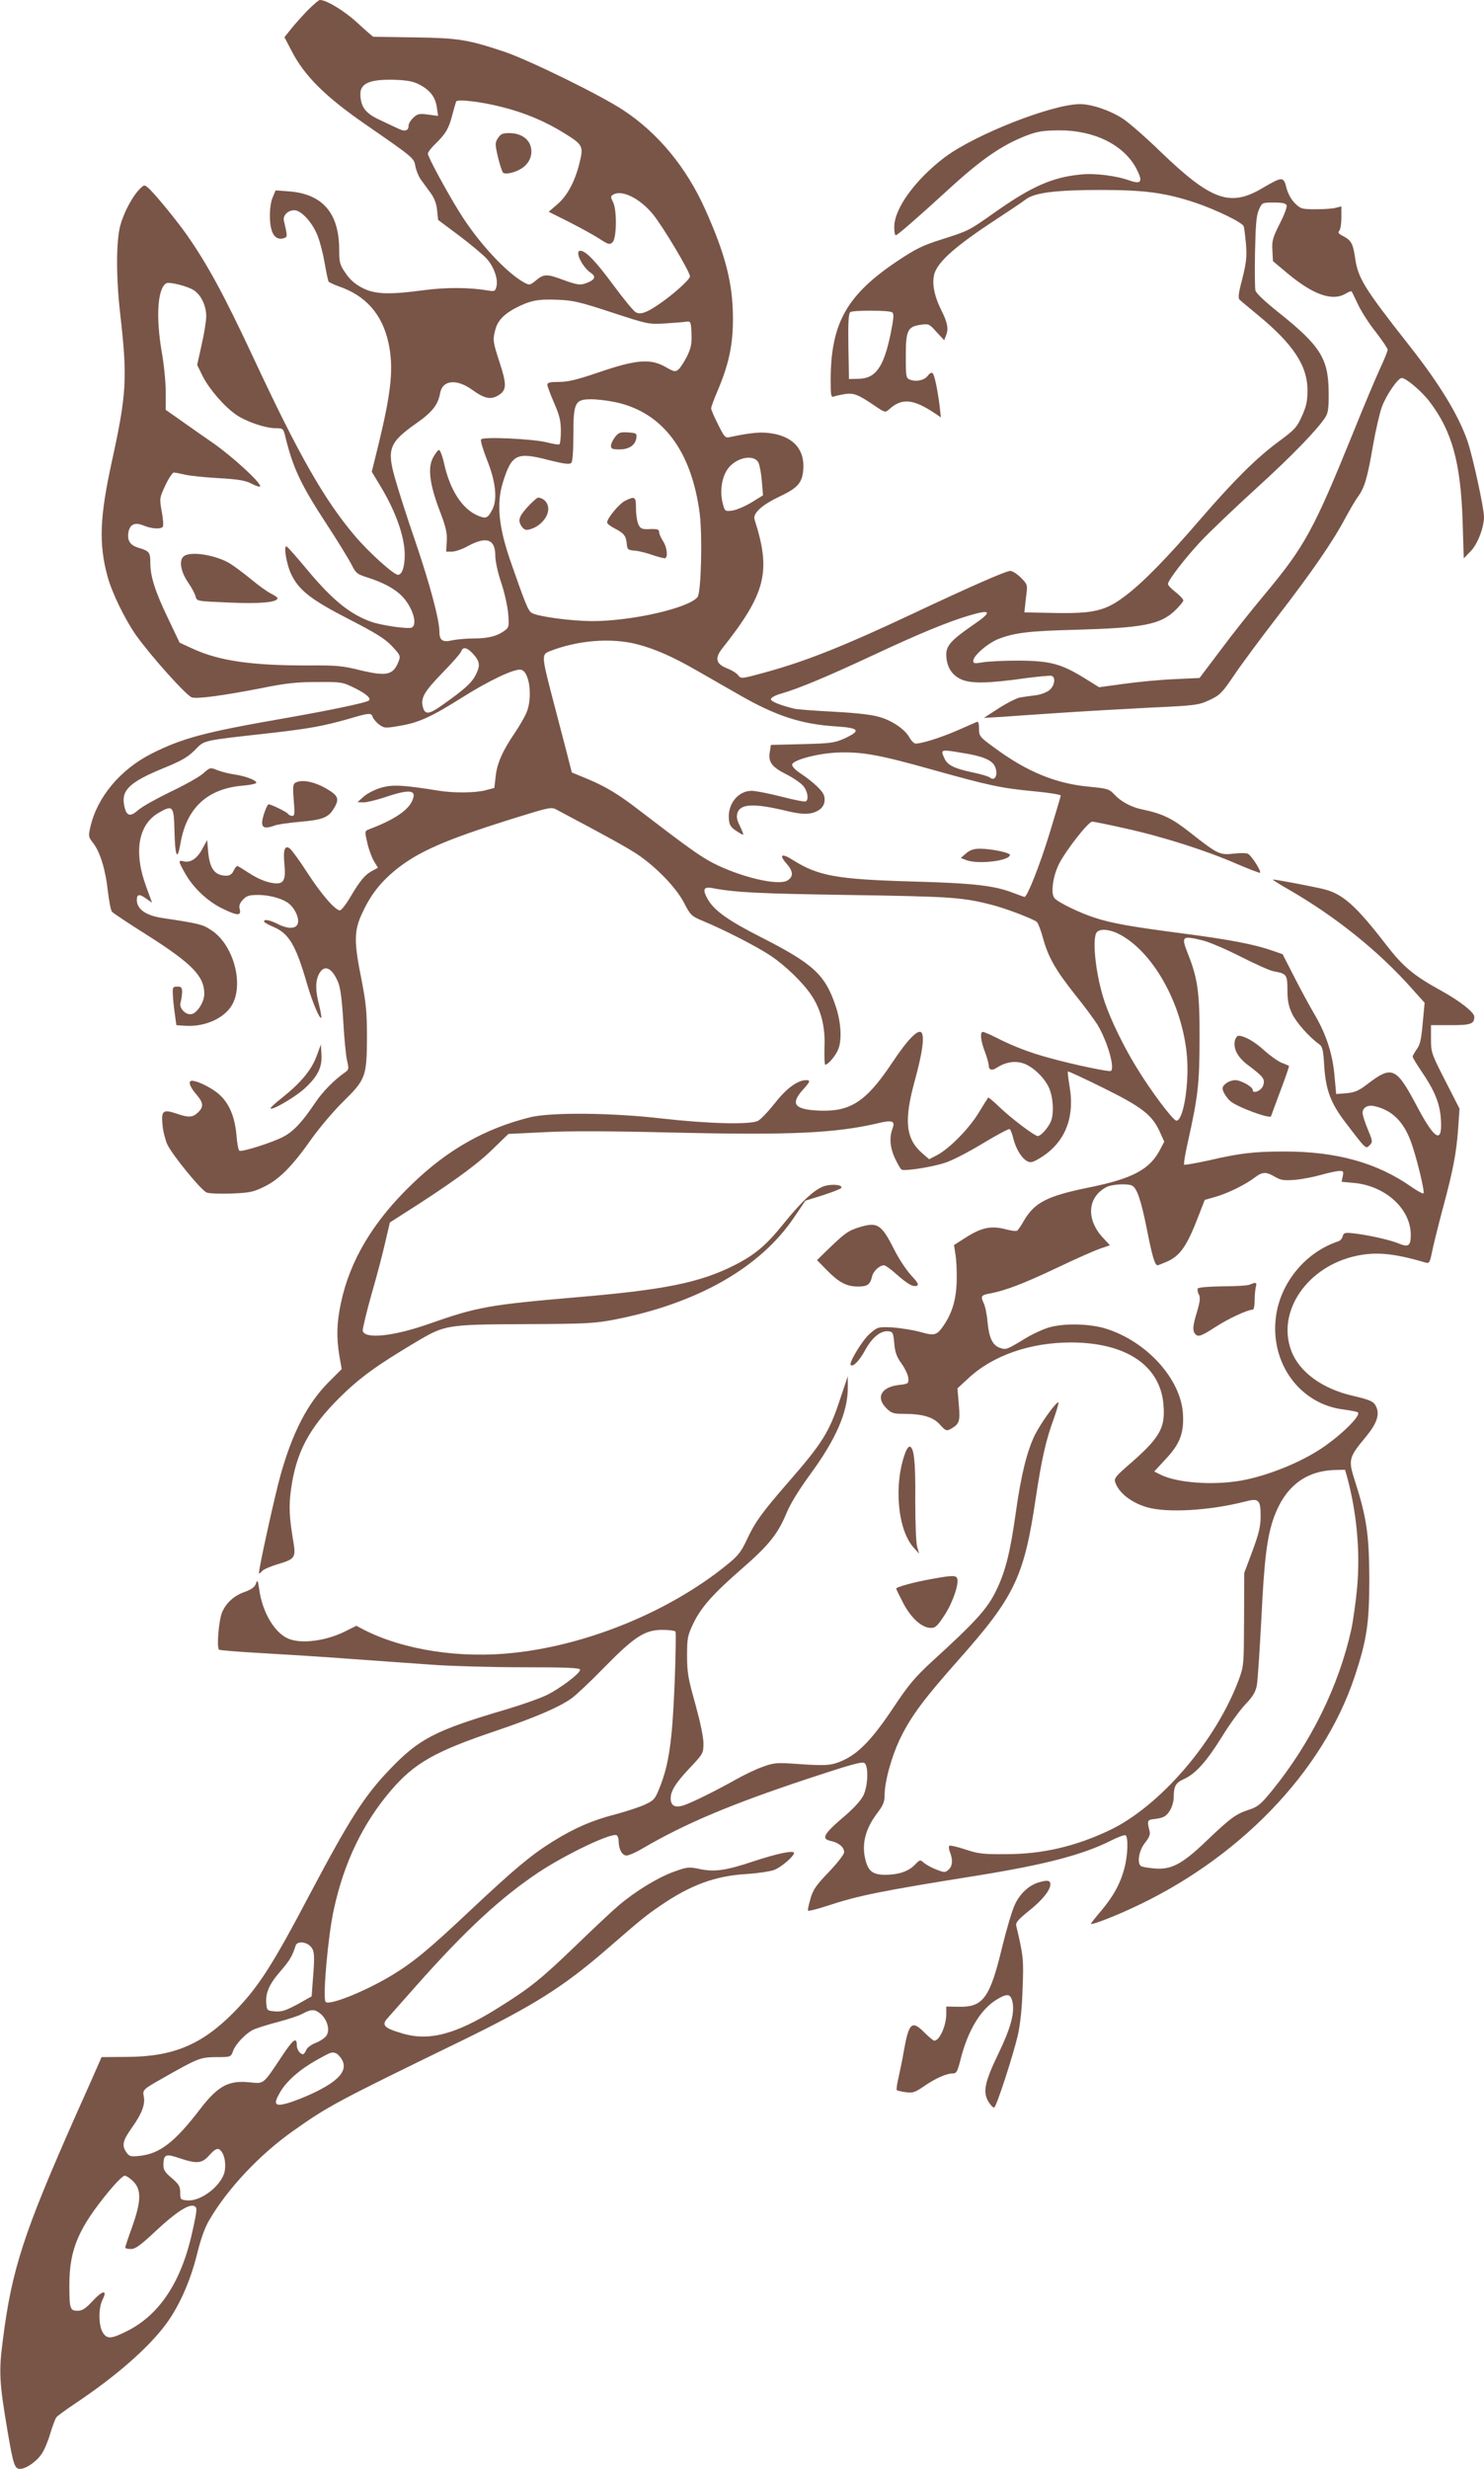 <?xml version="1.0" standalone="no"?>
<!DOCTYPE svg PUBLIC "-//W3C//DTD SVG 20010904//EN"
 "http://www.w3.org/TR/2001/REC-SVG-20010904/DTD/svg10.dtd">
<svg version="1.0" xmlns="http://www.w3.org/2000/svg"
 width="770pt" height="1280pt" viewBox="0 0 770 1280"
 preserveAspectRatio="xMidYMid meet">
<g transform="translate(0,1280) scale(0.1,-0.1)"
fill="#795548" stroke="none">
<path d="M1597 12747 c-28 -29 -67 -72 -86 -96 l-35 -44 37 -71 c66 -129 175
-237 382 -380 250 -173 253 -175 260 -217 4 -21 16 -52 28 -69 12 -17 35 -48
51 -70 20 -27 31 -57 34 -90 l5 -50 111 -83 c61 -46 125 -100 143 -120 37 -43
58 -104 49 -142 -6 -25 -10 -27 -44 -21 -97 16 -213 17 -329 2 -186 -25 -259
-22 -324 12 -37 19 -64 43 -86 76 -30 43 -33 56 -33 120 0 191 -86 291 -262
304 l-68 5 -15 -36 c-18 -42 -20 -131 -4 -175 11 -33 35 -47 64 -36 17 7 17 7
-2 90 -6 27 21 54 54 54 37 0 96 -66 122 -135 12 -31 28 -94 36 -141 8 -47 17
-89 20 -94 3 -4 26 -15 51 -24 142 -48 228 -146 260 -295 27 -128 15 -247 -50
-517 l-37 -150 46 -76 c79 -131 125 -262 125 -355 0 -62 -14 -103 -35 -103
-22 0 -150 115 -223 201 -158 186 -291 418 -527 924 -149 319 -237 482 -344
635 -51 73 -167 215 -200 244 -21 19 -22 19 -44 -2 -38 -36 -85 -124 -103
-192 -22 -82 -22 -271 0 -460 38 -333 33 -414 -45 -769 -61 -280 -67 -419 -22
-586 22 -85 92 -228 150 -310 79 -110 262 -314 289 -321 31 -8 164 10 359 48
128 26 186 32 290 32 127 1 132 0 197 -32 60 -30 88 -55 70 -65 -20 -12 -207
-51 -442 -92 -408 -71 -525 -102 -685 -183 -161 -82 -281 -225 -316 -379 -11
-48 -11 -52 16 -86 35 -47 63 -137 75 -250 6 -50 15 -97 21 -104 6 -7 87 -61
181 -120 236 -150 298 -214 298 -306 0 -42 -38 -101 -67 -105 -31 -5 -66 33
-56 61 4 12 7 36 8 52 0 25 -4 30 -25 30 -23 0 -25 -4 -23 -40 0 -22 5 -67 10
-100 l8 -60 43 -3 c110 -8 217 43 253 121 52 116 -7 307 -117 376 -44 29 -62
33 -254 62 -84 13 -130 46 -130 93 0 31 13 33 50 6 l29 -20 -30 82 c-67 181
-42 324 66 385 71 41 77 34 80 -87 3 -140 15 -169 31 -75 31 186 140 287 326
302 38 3 68 10 68 15 0 13 -58 35 -115 43 -27 4 -67 14 -87 22 -37 15 -38 15
-75 -18 -21 -18 -96 -60 -168 -94 -72 -35 -148 -77 -168 -95 -43 -38 -62 -31
-73 26 -15 79 31 121 213 195 85 35 118 54 154 90 52 53 31 48 398 89 200 23
270 36 404 74 104 31 114 31 121 8 4 -10 19 -28 34 -39 26 -19 31 -19 107 -6
97 16 163 46 325 148 136 86 267 148 302 143 46 -7 64 -147 28 -227 -11 -24
-38 -70 -59 -101 -63 -92 -92 -158 -99 -224 l-7 -61 -45 -12 c-53 -14 -163
-15 -240 -3 -192 31 -244 33 -303 16 -31 -9 -72 -30 -90 -46 l-32 -29 31 -1
c17 0 62 11 100 23 138 47 178 44 154 -12 -21 -52 -96 -102 -226 -151 -22 -9
-22 -10 -8 -71 8 -35 24 -77 35 -95 l20 -33 -28 -15 c-38 -20 -63 -49 -113
-133 -23 -40 -49 -73 -56 -73 -24 0 -95 81 -169 195 -39 61 -80 116 -89 124
-28 23 -38 -3 -30 -82 7 -74 -3 -97 -40 -97 -40 0 -95 21 -146 55 -29 19 -55
35 -59 35 -4 0 -13 -11 -19 -25 -8 -17 -20 -25 -37 -25 -60 0 -87 35 -95 125
l-5 60 -23 -42 c-27 -53 -63 -77 -97 -69 -32 8 -31 3 6 -63 42 -74 115 -143
190 -180 79 -39 102 -41 93 -5 -5 18 0 32 17 50 19 20 32 24 79 24 63 0 133
-21 163 -48 30 -27 49 -72 43 -98 -8 -31 -51 -32 -106 -4 -40 20 -70 26 -70
13 0 -5 20 -16 45 -27 84 -34 120 -95 179 -300 26 -89 64 -181 73 -173 2 3 -3
32 -11 65 -20 76 -20 125 -1 162 27 52 68 34 100 -44 11 -26 20 -93 26 -200 5
-89 14 -181 20 -206 10 -41 9 -46 -11 -60 -54 -37 -116 -100 -153 -155 -67
-100 -113 -150 -164 -177 -54 -30 -219 -82 -231 -74 -5 3 -12 39 -15 81 -9 97
-38 166 -92 213 -42 37 -129 77 -146 67 -12 -8 0 -35 33 -73 34 -40 35 -62 5
-90 -28 -26 -48 -27 -110 -6 -70 24 -81 16 -74 -55 2 -32 14 -78 24 -102 24
-54 177 -241 206 -252 12 -5 70 -7 129 -5 95 4 113 8 170 36 78 38 146 107
247 251 41 57 114 143 162 190 116 114 122 129 123 331 0 133 -4 176 -29 305
-39 193 -38 249 3 338 43 94 93 159 170 223 118 97 257 158 604 267 207 64
208 65 240 47 274 -145 354 -190 413 -228 99 -66 203 -173 245 -254 33 -64 38
-68 100 -94 113 -47 282 -134 350 -180 76 -51 167 -139 210 -204 50 -74 73
-165 68 -270 -1 -50 0 -90 4 -90 13 0 46 37 63 70 25 48 21 144 -9 234 -55
164 -116 219 -391 359 -164 83 -237 135 -271 192 -30 52 -25 69 20 61 120 -23
241 -29 706 -36 529 -8 596 -12 745 -51 72 -18 200 -67 233 -87 7 -5 22 -42
33 -83 28 -102 65 -167 169 -298 50 -62 102 -133 117 -158 50 -86 87 -215 68
-235 -7 -7 -189 31 -316 66 -102 27 -191 61 -281 107 -32 16 -62 29 -68 29
-16 0 -12 -45 10 -102 11 -29 20 -61 20 -70 0 -26 17 -31 43 -13 42 27 88 36
130 24 50 -13 115 -73 140 -129 23 -52 27 -142 7 -180 -17 -34 -51 -70 -65
-70 -17 0 -141 94 -202 153 -29 28 -54 49 -56 46 -2 -2 -24 -38 -50 -80 -51
-83 -154 -187 -217 -219 l-39 -20 -37 32 c-85 75 -94 169 -38 373 39 143 51
224 37 249 -15 27 -72 -30 -156 -157 -134 -200 -215 -252 -379 -245 -126 6
-148 34 -83 107 39 43 42 51 18 51 -44 0 -103 -43 -162 -119 -34 -43 -73 -84
-88 -92 -40 -21 -259 -15 -498 12 -258 30 -572 33 -682 7 -232 -57 -427 -166
-612 -344 -204 -195 -325 -398 -372 -619 -22 -104 -24 -178 -8 -275 l12 -68
-69 -69 c-109 -110 -187 -261 -249 -483 -30 -108 -117 -502 -111 -507 2 -2 9
3 16 12 7 8 43 24 80 35 91 27 96 34 82 118 -21 123 -24 186 -12 270 26 191
93 317 249 473 106 105 192 168 404 294 146 86 154 88 562 90 312 1 362 4 461
23 434 84 763 272 938 536 l55 81 90 28 c50 16 93 33 96 38 10 16 -46 22 -87
10 -50 -16 -118 -78 -216 -200 -88 -109 -147 -158 -252 -211 -179 -90 -362
-127 -810 -165 -464 -40 -522 -50 -775 -139 -186 -65 -334 -80 -343 -35 -1 9
19 94 46 190 28 96 60 218 72 273 l23 98 56 36 c239 151 382 253 466 333 l93
90 184 9 c122 7 347 6 676 -2 603 -14 837 -3 1055 48 78 19 94 13 77 -30 -16
-44 -12 -97 14 -152 13 -28 28 -54 34 -58 15 -9 159 13 227 36 33 10 120 55
193 99 73 44 136 78 141 75 5 -3 14 -27 20 -53 14 -52 42 -98 72 -114 16 -8
29 -5 62 15 130 77 185 206 157 372 -7 41 -11 76 -9 79 2 2 86 -37 185 -86
200 -99 251 -139 291 -225 l24 -53 -20 -38 c-53 -105 -142 -153 -368 -199
-221 -45 -285 -78 -341 -174 -14 -25 -30 -48 -35 -51 -4 -3 -31 0 -60 8 -73
19 -123 9 -201 -40 l-66 -42 7 -45 c5 -25 8 -85 7 -135 -1 -96 -22 -170 -67
-236 -36 -53 -48 -56 -124 -34 -38 10 -102 20 -143 23 -74 3 -76 3 -117 -33
-37 -31 -110 -151 -99 -162 12 -12 46 23 75 77 36 66 80 102 121 98 23 -3 25
-8 30 -63 4 -47 13 -70 38 -105 18 -25 34 -59 35 -75 2 -29 0 -30 -53 -36 -89
-12 -116 -65 -61 -120 25 -25 37 -29 84 -29 103 0 159 -16 194 -56 27 -30 34
-34 51 -25 50 27 55 39 47 129 l-7 84 53 49 c128 121 323 189 537 189 286 -1
463 -120 479 -324 10 -122 -19 -172 -190 -319 -56 -49 -67 -63 -61 -80 17 -55
82 -107 164 -131 103 -31 327 -18 510 29 71 19 81 10 81 -76 0 -51 -8 -87 -42
-179 l-43 -115 -1 -240 c-1 -232 -1 -242 -26 -310 -118 -320 -409 -659 -672
-784 -177 -84 -349 -124 -537 -124 -119 -1 -144 2 -213 25 -42 14 -79 22 -82
18 -3 -5 -1 -20 5 -35 15 -39 12 -70 -8 -88 -17 -16 -22 -16 -63 0 -24 9 -53
25 -65 35 -20 18 -21 17 -48 -11 -32 -33 -85 -51 -152 -51 -65 0 -89 18 -104
80 -20 82 1 161 65 244 27 36 35 55 35 89 0 72 38 208 85 302 55 111 122 200
293 393 297 334 345 434 406 843 31 206 53 304 95 417 16 45 26 82 23 82 -14
0 -90 -106 -122 -169 -41 -83 -72 -208 -99 -401 -30 -214 -55 -311 -104 -410
-45 -92 -107 -160 -330 -363 -90 -83 -122 -121 -202 -241 -105 -158 -178 -235
-259 -272 -61 -28 -88 -30 -243 -19 -103 7 -117 6 -175 -15 -35 -12 -97 -42
-138 -65 -105 -59 -228 -120 -273 -135 -45 -14 -67 -2 -67 37 0 38 27 81 101
159 67 71 69 74 69 126 0 32 -17 112 -42 203 -37 131 -43 163 -43 250 0 91 3
106 31 165 40 85 102 155 250 284 142 123 190 183 234 289 20 49 65 122 121
199 137 186 200 330 198 458 l0 55 -40 -119 c-56 -171 -92 -228 -269 -431
-135 -155 -173 -207 -215 -298 -29 -62 -45 -83 -102 -129 -295 -240 -717 -415
-1105 -457 -279 -31 -573 14 -779 119 l-40 21 -62 -31 c-99 -48 -224 -64 -290
-36 -72 29 -136 138 -152 256 -7 48 -9 52 -17 30 -6 -18 -22 -30 -57 -43 -56
-19 -98 -57 -119 -107 -17 -42 -29 -185 -15 -193 5 -3 99 -11 209 -17 109 -6
318 -19 464 -30 146 -10 342 -25 435 -31 94 -7 304 -13 468 -13 231 0 297 -3
297 -13 0 -19 -105 -98 -175 -132 -33 -16 -123 -48 -200 -71 -380 -112 -459
-153 -615 -316 -131 -137 -207 -257 -412 -644 -197 -374 -269 -485 -396 -614
-164 -166 -313 -229 -551 -230 l-134 -1 -13 -30 c-7 -17 -61 -138 -120 -270
-271 -612 -332 -797 -379 -1165 -22 -169 -19 -219 26 -485 28 -162 35 -185 63
-185 31 0 86 38 113 79 13 19 33 66 44 105 12 39 26 77 32 84 5 7 51 40 100
73 208 139 372 282 464 404 70 92 129 224 164 363 20 82 41 142 65 182 95 163
261 339 432 460 185 131 222 151 872 467 379 185 530 280 756 475 183 159 207
178 279 227 157 108 287 156 449 165 60 4 125 14 145 22 37 15 101 71 101 87
0 16 -89 -3 -210 -43 -143 -48 -202 -56 -280 -40 -57 12 -64 11 -136 -15 -82
-30 -197 -100 -284 -174 -30 -25 -127 -116 -217 -203 -187 -180 -240 -223
-410 -329 -219 -137 -358 -174 -500 -130 -91 27 -105 42 -71 79 13 15 80 90
148 167 256 289 441 459 635 588 145 96 380 207 405 192 5 -3 10 -17 10 -30 0
-42 18 -75 41 -75 11 0 51 17 87 39 220 128 453 226 850 358 224 74 287 92
298 82 21 -17 18 -115 -5 -165 -12 -26 -46 -64 -92 -104 -118 -100 -131 -124
-76 -135 40 -9 67 -32 67 -58 0 -11 -35 -56 -80 -103 -66 -69 -82 -92 -95
-139 -9 -31 -15 -59 -12 -61 3 -3 47 8 99 25 164 54 278 77 773 156 360 58
555 109 703 184 34 17 67 29 72 26 15 -9 12 -103 -5 -168 -21 -81 -57 -147
-120 -222 -30 -35 -55 -67 -55 -69 0 -8 99 29 196 73 564 254 1006 709 1172
1206 64 191 77 279 77 510 -1 229 -14 318 -75 508 -35 108 -32 121 55 225 58
70 75 117 56 158 -12 28 -30 36 -124 58 -156 36 -276 123 -317 233 -77 204 84
438 338 492 104 22 196 13 359 -35 19 -5 22 0 33 53 6 32 31 132 55 223 56
206 72 294 81 421 l7 101 -74 145 c-72 140 -74 148 -74 217 l0 71 103 0 c104
0 121 6 122 43 0 23 -72 80 -169 134 -148 81 -201 126 -292 244 -153 198 -221
258 -316 283 -41 11 -250 51 -268 51 -5 0 31 -23 80 -51 244 -140 471 -322
645 -519 l62 -69 -10 -106 c-7 -83 -14 -113 -31 -135 -11 -16 -21 -33 -21 -38
0 -6 21 -40 46 -77 67 -98 94 -164 100 -242 10 -136 -29 -117 -122 58 -110
208 -130 217 -262 116 -43 -33 -64 -41 -106 -45 l-53 -4 -8 88 c-9 114 -42
218 -101 319 -26 44 -75 134 -108 199 l-61 119 -55 19 c-93 32 -215 56 -460
88 -268 35 -368 52 -460 82 -78 25 -191 80 -209 102 -20 24 -8 113 24 177 37
72 152 219 172 219 9 0 88 -16 176 -36 191 -42 419 -115 577 -184 63 -27 116
-47 118 -45 8 8 -47 93 -64 99 -10 4 -43 4 -74 0 -70 -8 -83 -2 -219 105 -101
80 -147 102 -261 126 -51 11 -105 40 -137 75 -27 29 -36 32 -130 41 -174 16
-323 77 -490 200 -80 58 -83 62 -83 101 0 28 -4 39 -12 35 -7 -3 -50 -22 -96
-42 -95 -42 -207 -76 -226 -69 -7 3 -19 16 -27 30 -21 40 -85 85 -150 105 -41
13 -116 22 -242 29 -100 5 -193 12 -207 16 -73 18 -120 37 -120 49 0 8 24 21
57 30 92 27 240 89 469 196 244 114 394 176 507 209 112 33 117 18 15 -51
-109 -75 -138 -106 -138 -151 0 -63 27 -108 79 -131 51 -22 137 -21 341 8 63
8 120 13 127 11 22 -9 15 -53 -13 -75 -14 -11 -46 -23 -72 -26 -26 -3 -61 -8
-78 -11 -16 -2 -66 -27 -110 -55 l-79 -51 90 5 c50 4 187 13 305 21 118 8 328
20 465 27 239 11 253 13 310 39 55 26 65 36 127 127 36 54 139 193 228 308
178 231 286 387 351 510 24 44 53 94 66 111 33 45 49 99 77 264 14 80 35 170
46 200 24 64 84 150 103 150 23 0 104 -69 145 -123 116 -152 161 -316 171
-617 l6 -195 35 36 c36 36 70 123 70 179 0 46 -59 317 -86 394 -46 133 -144
294 -299 491 -238 302 -269 353 -284 459 -11 74 -20 90 -64 113 -22 11 -26 18
-18 26 6 6 11 37 11 69 l0 58 -27 -7 c-16 -5 -63 -8 -105 -8 -74 0 -79 2 -109
31 -19 19 -37 51 -44 80 -15 60 -21 59 -124 -1 -168 -100 -266 -65 -530 189
-77 75 -165 151 -194 170 -68 44 -163 76 -223 76 -145 0 -548 -159 -704 -277
-153 -117 -260 -265 -260 -360 0 -24 3 -43 8 -43 8 0 104 83 267 232 174 160
282 235 411 285 58 22 86 26 169 27 182 1 336 -75 401 -198 35 -67 27 -83 -32
-63 -71 26 -184 40 -257 32 -146 -14 -253 -61 -442 -194 -139 -98 -137 -97
-278 -142 -99 -31 -135 -49 -230 -112 -263 -176 -346 -322 -347 -616 0 -84 2
-92 17 -87 9 4 36 9 58 13 46 6 67 -2 154 -61 53 -36 54 -36 75 -18 66 60 125
54 240 -23 l28 -19 -6 55 c-12 95 -28 169 -38 175 -5 4 -16 -3 -24 -14 -16
-23 -59 -33 -91 -21 -22 8 -23 13 -23 123 0 133 9 152 77 162 41 6 45 5 82
-37 l40 -43 11 28 c12 32 6 64 -25 126 -34 67 -48 128 -40 176 9 64 92 142
287 272 90 59 177 117 193 130 46 33 156 47 385 47 229 0 336 -14 495 -67 106
-36 240 -101 248 -121 3 -8 8 -50 12 -93 5 -66 2 -95 -19 -179 -21 -79 -23
-102 -13 -110 6 -6 49 -41 93 -78 184 -151 259 -264 258 -392 0 -55 -6 -83
-29 -133 -26 -58 -37 -70 -124 -134 -112 -83 -228 -198 -401 -398 -172 -200
-301 -332 -392 -400 -103 -78 -163 -92 -373 -88 l-150 3 3 25 c1 14 5 46 8 72
6 45 4 50 -29 83 -19 19 -44 35 -55 35 -22 0 -207 -81 -502 -220 -364 -171
-555 -247 -769 -306 -124 -34 -126 -34 -141 -15 -8 11 -34 27 -58 36 -57 23
-64 52 -26 101 229 289 256 400 169 671 -10 31 38 75 129 118 95 45 118 71
124 139 8 102 -47 168 -158 188 -59 10 -108 6 -222 -18 -25 -6 -29 -1 -62 65
-20 39 -36 76 -36 84 0 7 16 51 36 97 57 136 78 236 77 375 -1 177 -39 325
-142 555 -97 219 -245 399 -426 518 -117 78 -495 263 -622 305 -187 62 -237
70 -463 73 -113 2 -208 3 -212 3 -4 1 -41 33 -83 72 -67 62 -161 119 -195 119
-6 0 -34 -24 -63 -53z m584 -388 c54 -30 79 -65 86 -118 l6 -42 -52 7 c-46 6
-55 4 -76 -16 -14 -13 -25 -31 -25 -41 0 -27 -19 -33 -53 -16 -18 8 -62 29
-98 46 -74 34 -99 69 -99 135 0 56 55 77 187 72 63 -3 91 -9 124 -27z m424
-114 c120 -30 226 -75 327 -138 94 -59 97 -65 73 -159 -23 -91 -63 -165 -114
-208 l-44 -38 104 -52 c57 -29 128 -68 158 -87 49 -32 55 -33 70 -18 21 21 23
170 1 209 -12 24 -12 28 0 36 45 29 140 -18 208 -101 52 -64 192 -298 192
-322 0 -16 -89 -96 -162 -145 -64 -44 -95 -54 -119 -41 -11 5 -64 70 -118 143
-91 123 -142 176 -170 176 -31 0 10 -85 55 -115 30 -20 20 -38 -30 -55 -28 -9
-45 -6 -114 19 -86 32 -100 32 -145 -6 -26 -21 -31 -22 -55 -9 -92 49 -241
209 -338 366 -66 106 -164 287 -164 303 0 7 16 29 36 48 55 53 73 82 90 150 9
35 19 68 21 73 8 13 134 -2 238 -29z m4071 -510 c3 -8 -13 -51 -36 -95 -36
-72 -41 -88 -38 -138 l3 -56 74 -62 c134 -112 233 -147 302 -107 15 9 30 15
32 12 2 -2 17 -33 34 -69 17 -36 58 -100 92 -142 33 -43 61 -84 61 -91 0 -8
-18 -52 -40 -99 -21 -46 -84 -194 -138 -329 -207 -510 -252 -591 -461 -842
-64 -76 -166 -204 -226 -285 l-111 -147 -129 -6 c-72 -3 -189 -14 -261 -24
l-131 -18 -74 46 c-123 76 -180 91 -344 92 -77 0 -161 -4 -187 -9 -41 -7 -48
-6 -48 8 0 27 78 94 135 115 83 31 157 40 399 46 348 10 437 27 513 100 24 23
43 46 43 52 0 6 -18 26 -40 43 -22 17 -40 36 -40 42 0 19 87 132 170 221 45
48 174 171 286 273 187 170 318 305 361 371 14 22 18 48 17 128 -1 175 -42
241 -256 412 -73 58 -120 102 -124 117 -3 13 -4 104 -2 202 3 140 7 187 20
217 17 37 17 37 78 37 44 0 62 -4 66 -15z m-5667 -442 c37 -27 61 -80 61 -133
0 -25 -11 -92 -24 -148 l-23 -104 29 -59 c34 -67 111 -156 173 -199 52 -36
152 -70 204 -70 39 0 41 -1 51 -42 40 -164 79 -248 217 -459 55 -84 112 -177
126 -204 23 -47 30 -52 84 -69 82 -26 143 -59 180 -98 55 -57 82 -149 48 -162
-21 -8 -156 12 -208 30 -110 39 -200 111 -332 269 -52 63 -100 117 -107 121
-19 12 -2 -92 24 -145 39 -81 103 -131 298 -231 142 -73 187 -101 224 -140 42
-45 45 -51 35 -77 -28 -73 -61 -81 -199 -48 -92 23 -125 26 -265 25 -295 -1
-464 23 -601 85 l-72 33 -61 128 c-66 137 -91 216 -91 285 0 55 -5 62 -58 78
-47 13 -64 39 -55 84 8 40 35 51 79 32 42 -17 90 -20 99 -5 4 6 1 42 -6 79
-12 68 -11 70 19 135 17 36 37 66 44 66 7 0 33 -5 58 -11 25 -6 104 -14 175
-18 104 -6 139 -12 173 -30 23 -12 42 -17 42 -12 0 22 -141 151 -240 221 -58
40 -138 96 -177 124 l-73 51 0 91 c0 51 -9 143 -20 205 -32 183 -23 332 22
360 16 10 117 -16 147 -38z m2166 -113 c186 -61 191 -62 275 -57 47 3 96 7
110 9 24 3 25 1 28 -61 2 -52 -2 -73 -22 -116 -14 -28 -34 -59 -44 -69 -18
-15 -22 -15 -68 11 -78 45 -152 39 -340 -25 -118 -40 -165 -52 -213 -52 -47 0
-61 -3 -61 -15 0 -7 16 -50 35 -94 28 -64 35 -92 35 -145 0 -35 -3 -67 -8 -70
-4 -2 -32 2 -62 10 -73 19 -335 31 -344 16 -4 -6 10 -53 30 -104 46 -113 56
-206 29 -259 -24 -46 -33 -50 -74 -33 -82 34 -146 132 -177 272 -9 40 -21 71
-27 69 -5 -1 -19 -19 -29 -38 -30 -52 -19 -139 32 -273 34 -89 41 -119 38
-163 l-3 -53 30 0 c17 0 55 13 85 30 95 51 140 34 140 -51 0 -28 13 -89 31
-141 17 -51 33 -124 36 -161 5 -59 3 -70 -13 -82 -40 -32 -88 -45 -163 -45
-42 0 -94 -5 -116 -10 -48 -11 -65 0 -65 44 0 62 -49 246 -124 466 -43 124
-90 272 -106 329 -44 153 -30 188 111 287 83 58 112 96 123 157 12 67 86 74
166 16 64 -46 96 -53 137 -28 43 27 43 56 3 177 -33 102 -34 111 -19 166 12
44 45 78 104 109 76 39 116 47 215 43 84 -3 117 -11 285 -66z m1453 1 c12 -7
10 -26 -7 -112 -36 -174 -78 -232 -168 -233 l-48 -1 -3 169 c-2 129 1 171 10
178 17 10 199 10 216 -1z m-1435 -466 c245 -52 396 -252 438 -581 14 -117 7
-408 -12 -430 -47 -57 -341 -124 -544 -124 -113 0 -289 24 -317 43 -18 11 -34
52 -109 267 -62 178 -74 301 -39 411 45 144 71 157 236 114 80 -20 109 -24
118 -15 7 7 11 58 11 143 0 171 8 187 93 187 31 0 87 -7 125 -15z m743 -315
c6 -14 14 -57 17 -96 l6 -72 -60 -37 c-33 -20 -78 -39 -99 -42 -37 -5 -39 -4
-49 33 -19 70 -5 151 34 194 47 52 131 64 151 20z m-631 -940 c93 -24 185 -64
315 -139 52 -30 148 -85 213 -122 193 -111 325 -154 505 -165 122 -8 131 -22
45 -62 -54 -24 -70 -26 -220 -30 l-163 -4 -5 -32 c-11 -55 8 -82 84 -120 38
-19 78 -47 90 -62 22 -28 28 -69 12 -79 -6 -3 -62 8 -127 25 -64 16 -133 30
-154 30 -70 0 -125 -68 -118 -146 2 -31 10 -43 37 -61 19 -13 36 -22 37 -20 2
2 -6 22 -17 45 -16 32 -19 48 -12 69 16 46 87 49 253 9 82 -20 123 -20 160 -1
32 16 45 45 36 79 -6 25 -57 73 -125 118 -23 15 -41 34 -41 43 0 23 123 57
227 63 130 6 218 -9 499 -88 296 -83 362 -97 535 -113 75 -7 133 -17 133 -22
-1 -6 -27 -93 -58 -195 -50 -164 -116 -330 -130 -330 -3 0 -27 9 -54 19 -101
40 -206 52 -532 61 -388 11 -485 29 -614 110 -59 38 -77 30 -36 -16 36 -41 38
-68 7 -88 -46 -31 -248 17 -392 92 -63 33 -134 84 -382 274 -106 82 -172 121
-268 161 l-78 32 -32 125 c-18 69 -51 196 -74 283 -49 189 -50 204 -13 219
145 58 320 73 457 38z m-853 -47 c38 -42 41 -61 18 -109 -22 -44 -57 -76 -173
-158 -71 -51 -92 -53 -103 -11 -12 46 7 79 100 175 51 52 96 103 99 113 9 25
29 21 59 -10z m2550 -518 c94 -15 142 -35 158 -64 22 -41 5 -86 -24 -62 -7 6
-48 18 -92 27 -90 19 -128 37 -143 71 -22 49 -24 49 101 28z m801 -936 c177
-89 329 -358 355 -626 14 -145 -17 -343 -54 -343 -17 0 -134 155 -210 281 -65
106 -132 244 -162 334 -47 138 -68 335 -40 363 18 18 64 14 111 -9z m435 -34
c35 -8 125 -47 200 -85 75 -38 152 -73 172 -76 66 -12 70 -17 70 -97 0 -54 6
-84 24 -122 21 -45 87 -120 141 -159 17 -12 21 -30 26 -113 8 -124 33 -191
109 -291 108 -141 106 -140 126 -120 17 17 17 21 -9 83 -15 36 -27 74 -27 84
0 29 25 44 62 36 89 -20 149 -77 188 -182 28 -74 74 -262 66 -270 -3 -3 -32
12 -63 34 -178 125 -389 183 -657 183 -162 0 -234 -9 -398 -47 -65 -14 -121
-24 -124 -21 -3 4 6 57 20 120 52 232 60 301 60 533 1 238 -9 312 -61 442 -35
89 -30 93 75 68z m729 -1224 l-6 -28 66 -6 c163 -16 293 -135 293 -269 0 -57
-12 -66 -62 -45 -43 18 -153 43 -229 52 -51 6 -57 4 -62 -14 -3 -12 -13 -24
-24 -27 -168 -56 -297 -211 -322 -386 -34 -243 123 -459 353 -486 36 -5 69
-11 72 -15 16 -16 -84 -115 -186 -184 -113 -76 -282 -144 -420 -169 -148 -26
-336 -12 -421 32 l-30 15 59 64 c74 78 96 136 90 234 -10 180 -186 375 -398
442 -84 27 -222 30 -300 6 -30 -9 -82 -33 -115 -53 -102 -62 -104 -63 -136
-52 -39 13 -57 51 -65 134 -3 38 -12 82 -20 98 -17 36 -13 42 33 50 76 14 172
50 343 131 96 46 198 91 227 101 l52 18 -38 41 c-87 95 -78 210 21 261 28 15
115 19 134 6 25 -16 45 -78 74 -221 27 -138 42 -191 56 -191 2 0 21 7 42 16
74 30 110 81 171 241 l32 82 56 16 c65 19 153 62 202 99 42 32 59 32 106 5 30
-18 46 -20 103 -16 37 3 99 15 137 26 39 11 81 20 94 20 21 1 23 -2 18 -28z
m24 -1563 c49 -185 67 -380 51 -566 -7 -76 -21 -175 -31 -222 -65 -292 -209
-584 -408 -830 -61 -75 -76 -87 -121 -102 -69 -22 -97 -43 -221 -161 -127
-122 -184 -152 -272 -144 -31 3 -62 8 -68 12 -23 14 -12 81 20 121 23 29 29
44 23 64 -12 46 -10 55 16 58 56 6 71 14 90 45 11 17 20 48 20 67 0 60 10 77
52 96 61 27 119 92 199 221 40 65 95 140 122 168 36 37 51 62 58 95 5 25 15
183 24 351 15 311 30 428 67 528 59 157 165 237 320 240 l47 1 12 -42z m-3486
-797 c3 -6 1 -130 -5 -278 -12 -290 -29 -410 -77 -530 -24 -61 -30 -67 -77
-89 -28 -13 -96 -35 -151 -50 -125 -32 -215 -72 -325 -140 -114 -71 -199 -142
-425 -354 -219 -206 -298 -272 -412 -341 -139 -84 -330 -160 -344 -137 -15 24
13 340 42 473 53 248 152 453 299 624 120 140 227 201 542 307 201 68 332 124
395 170 21 15 97 86 168 159 157 160 211 195 302 195 34 0 64 -4 68 -9z
m-1895 -1631 c22 -22 24 -45 13 -178 l-6 -82 -73 -41 c-60 -32 -82 -40 -116
-37 -41 3 -43 5 -46 38 -6 56 14 102 72 169 49 56 62 78 80 134 7 23 51 22 76
-3z m55 -352 c32 -29 47 -78 31 -108 -6 -13 -31 -30 -55 -40 -26 -10 -48 -26
-52 -38 -5 -12 -12 -22 -17 -22 -15 0 -32 24 -32 46 0 46 -19 32 -79 -59 -97
-146 -91 -140 -164 -133 -111 12 -166 -18 -259 -139 -131 -171 -209 -231 -313
-242 -47 -5 -54 -3 -69 18 -25 36 -20 60 29 129 52 73 69 120 61 161 -7 34 -4
37 99 95 183 104 194 108 276 109 76 0 77 0 88 31 13 36 63 89 103 110 16 8
72 26 126 40 53 14 113 33 132 44 46 25 64 24 95 -2z m80 -204 c8 -4 22 -19
31 -35 28 -56 -20 -109 -156 -173 -41 -19 -99 -42 -128 -50 -67 -19 -76 -6
-38 58 33 57 103 118 191 167 76 42 76 42 100 33z m-597 -507 c17 -20 25 -65
18 -103 -14 -73 -122 -158 -194 -152 -36 3 -37 5 -37 41 0 32 -7 43 -44 75
-37 31 -44 44 -43 71 1 52 13 56 83 32 90 -30 116 -28 153 13 34 38 48 43 64
23z m-457 -156 c44 -44 42 -104 -7 -241 -19 -52 -34 -98 -34 -102 0 -5 13 -8
29 -8 24 0 51 20 133 97 100 93 167 137 195 126 17 -7 17 -16 -8 -129 -56
-260 -169 -433 -337 -518 -85 -43 -106 -44 -128 -10 -23 34 -24 129 -2 171 27
53 1 50 -51 -6 -37 -40 -54 -51 -78 -51 -40 0 -43 10 -43 133 0 186 47 295
208 490 35 42 70 77 79 77 8 0 28 -13 44 -29z"/>
<path d="M2584 12084 c-16 -24 -16 -30 0 -100 10 -40 22 -77 27 -80 18 -11 78
6 108 32 36 30 47 74 31 115 -16 37 -56 59 -109 59 -33 0 -44 -5 -57 -26z"/>
<path d="M958 9919 c-31 -17 -23 -79 17 -137 19 -28 37 -61 40 -75 6 -24 7
-24 174 -31 161 -7 251 1 251 23 0 4 -15 14 -33 23 -17 8 -64 41 -102 73 -39
32 -87 68 -108 81 -68 44 -199 67 -239 43z"/>
<path d="M3191 10534 c-11 -15 -21 -35 -21 -45 0 -16 8 -19 44 -19 50 0 83 22
88 60 3 23 0 25 -43 28 -41 3 -50 -1 -68 -24z"/>
<path d="M2748 10183 c-54 -57 -63 -79 -43 -110 13 -19 22 -23 42 -18 64 16
112 81 94 128 -8 22 -29 37 -50 37 -4 0 -23 -17 -43 -37z"/>
<path d="M3244 10204 c-31 -15 -94 -91 -94 -113 0 -6 17 -19 38 -30 49 -25 60
-38 64 -80 3 -31 6 -33 43 -36 22 -2 65 -13 95 -24 30 -10 58 -17 62 -15 15 9
8 59 -12 89 -11 17 -20 37 -20 47 0 13 -9 16 -47 15 -41 -2 -49 1 -60 23 -7
14 -13 51 -13 83 0 63 -5 66 -56 41z"/>
<path d="M5013 8376 l-28 -24 28 -11 c62 -24 227 -4 227 27 0 12 -100 32 -156
32 -31 0 -51 -7 -71 -24z"/>
<path d="M6407 7403 c-8 -44 17 -88 75 -130 74 -56 83 -68 72 -101 -9 -27 -54
-45 -54 -23 0 17 -62 51 -91 51 -15 0 -37 -8 -49 -18 -17 -14 -20 -22 -12 -42
6 -14 21 -36 35 -48 32 -30 207 -95 212 -79 2 7 25 67 50 135 26 68 45 125 43
126 -1 1 -19 9 -38 16 -19 8 -59 36 -89 63 -51 47 -104 77 -135 77 -7 0 -16
-12 -19 -27z"/>
<path d="M6485 6140 c-11 -5 -75 -9 -142 -9 -68 -1 -124 -5 -128 -11 -3 -5 -1
-19 5 -30 9 -17 7 -37 -10 -94 -24 -79 -24 -103 0 -119 12 -7 35 3 93 41 69
45 170 92 197 92 6 0 10 21 10 48 0 26 3 57 6 70 7 23 1 26 -31 12z"/>
<path d="M1531 8741 c-11 -7 -12 -26 -7 -90 6 -69 5 -81 -8 -81 -8 0 -18 5
-22 11 -5 9 -87 49 -100 49 -9 0 -34 -70 -34 -95 0 -28 19 -32 65 -15 15 6 72
14 128 19 118 10 150 22 177 66 34 54 27 70 -43 110 -64 35 -125 45 -156 26z"/>
<path d="M1642 7323 c-26 -70 -81 -137 -178 -214 -36 -28 -63 -53 -60 -56 10
-10 132 62 178 105 67 62 90 109 86 175 l-3 52 -23 -62z"/>
<path d="M4454 6436 c-52 -17 -69 -28 -150 -106 l-65 -63 52 -53 c63 -64 102
-84 162 -84 48 0 62 10 72 53 7 28 39 57 62 57 7 0 35 -20 63 -45 60 -53 87
-68 107 -61 12 5 5 17 -30 55 -25 27 -64 86 -87 132 -67 133 -87 146 -186 115z"/>
<path d="M4699 5273 c-63 -164 -43 -403 42 -497 l28 -31 -10 35 c-6 21 -10
121 -10 244 2 201 -7 276 -30 276 -5 0 -14 -12 -20 -27z"/>
<path d="M4835 4614 c-91 -16 -185 -42 -185 -50 0 -3 17 -38 37 -76 41 -78 97
-128 144 -128 23 0 34 11 73 71 43 68 75 166 61 189 -8 13 -31 12 -130 -6z"/>
<path d="M5387 3040 c-49 -15 -95 -58 -121 -114 -15 -31 -44 -130 -66 -220
-63 -262 -98 -312 -222 -310 l-68 1 0 -37 c0 -62 -35 -140 -62 -140 -5 0 -27
18 -49 40 -68 69 -83 55 -110 -97 -5 -32 -17 -89 -25 -126 -9 -37 -14 -70 -11
-73 3 -3 24 -8 47 -11 35 -5 48 -1 93 30 61 42 117 67 149 67 21 0 26 9 42 73
39 153 106 263 192 313 53 31 69 27 78 -18 11 -58 -12 -138 -75 -268 -70 -145
-81 -198 -49 -248 11 -18 24 -31 29 -28 13 8 98 271 122 373 13 58 22 142 25
243 6 153 4 169 -33 326 -4 16 10 32 63 75 72 57 114 109 114 140 0 21 -17 23
-63 9z"/>
</g>
</svg>
